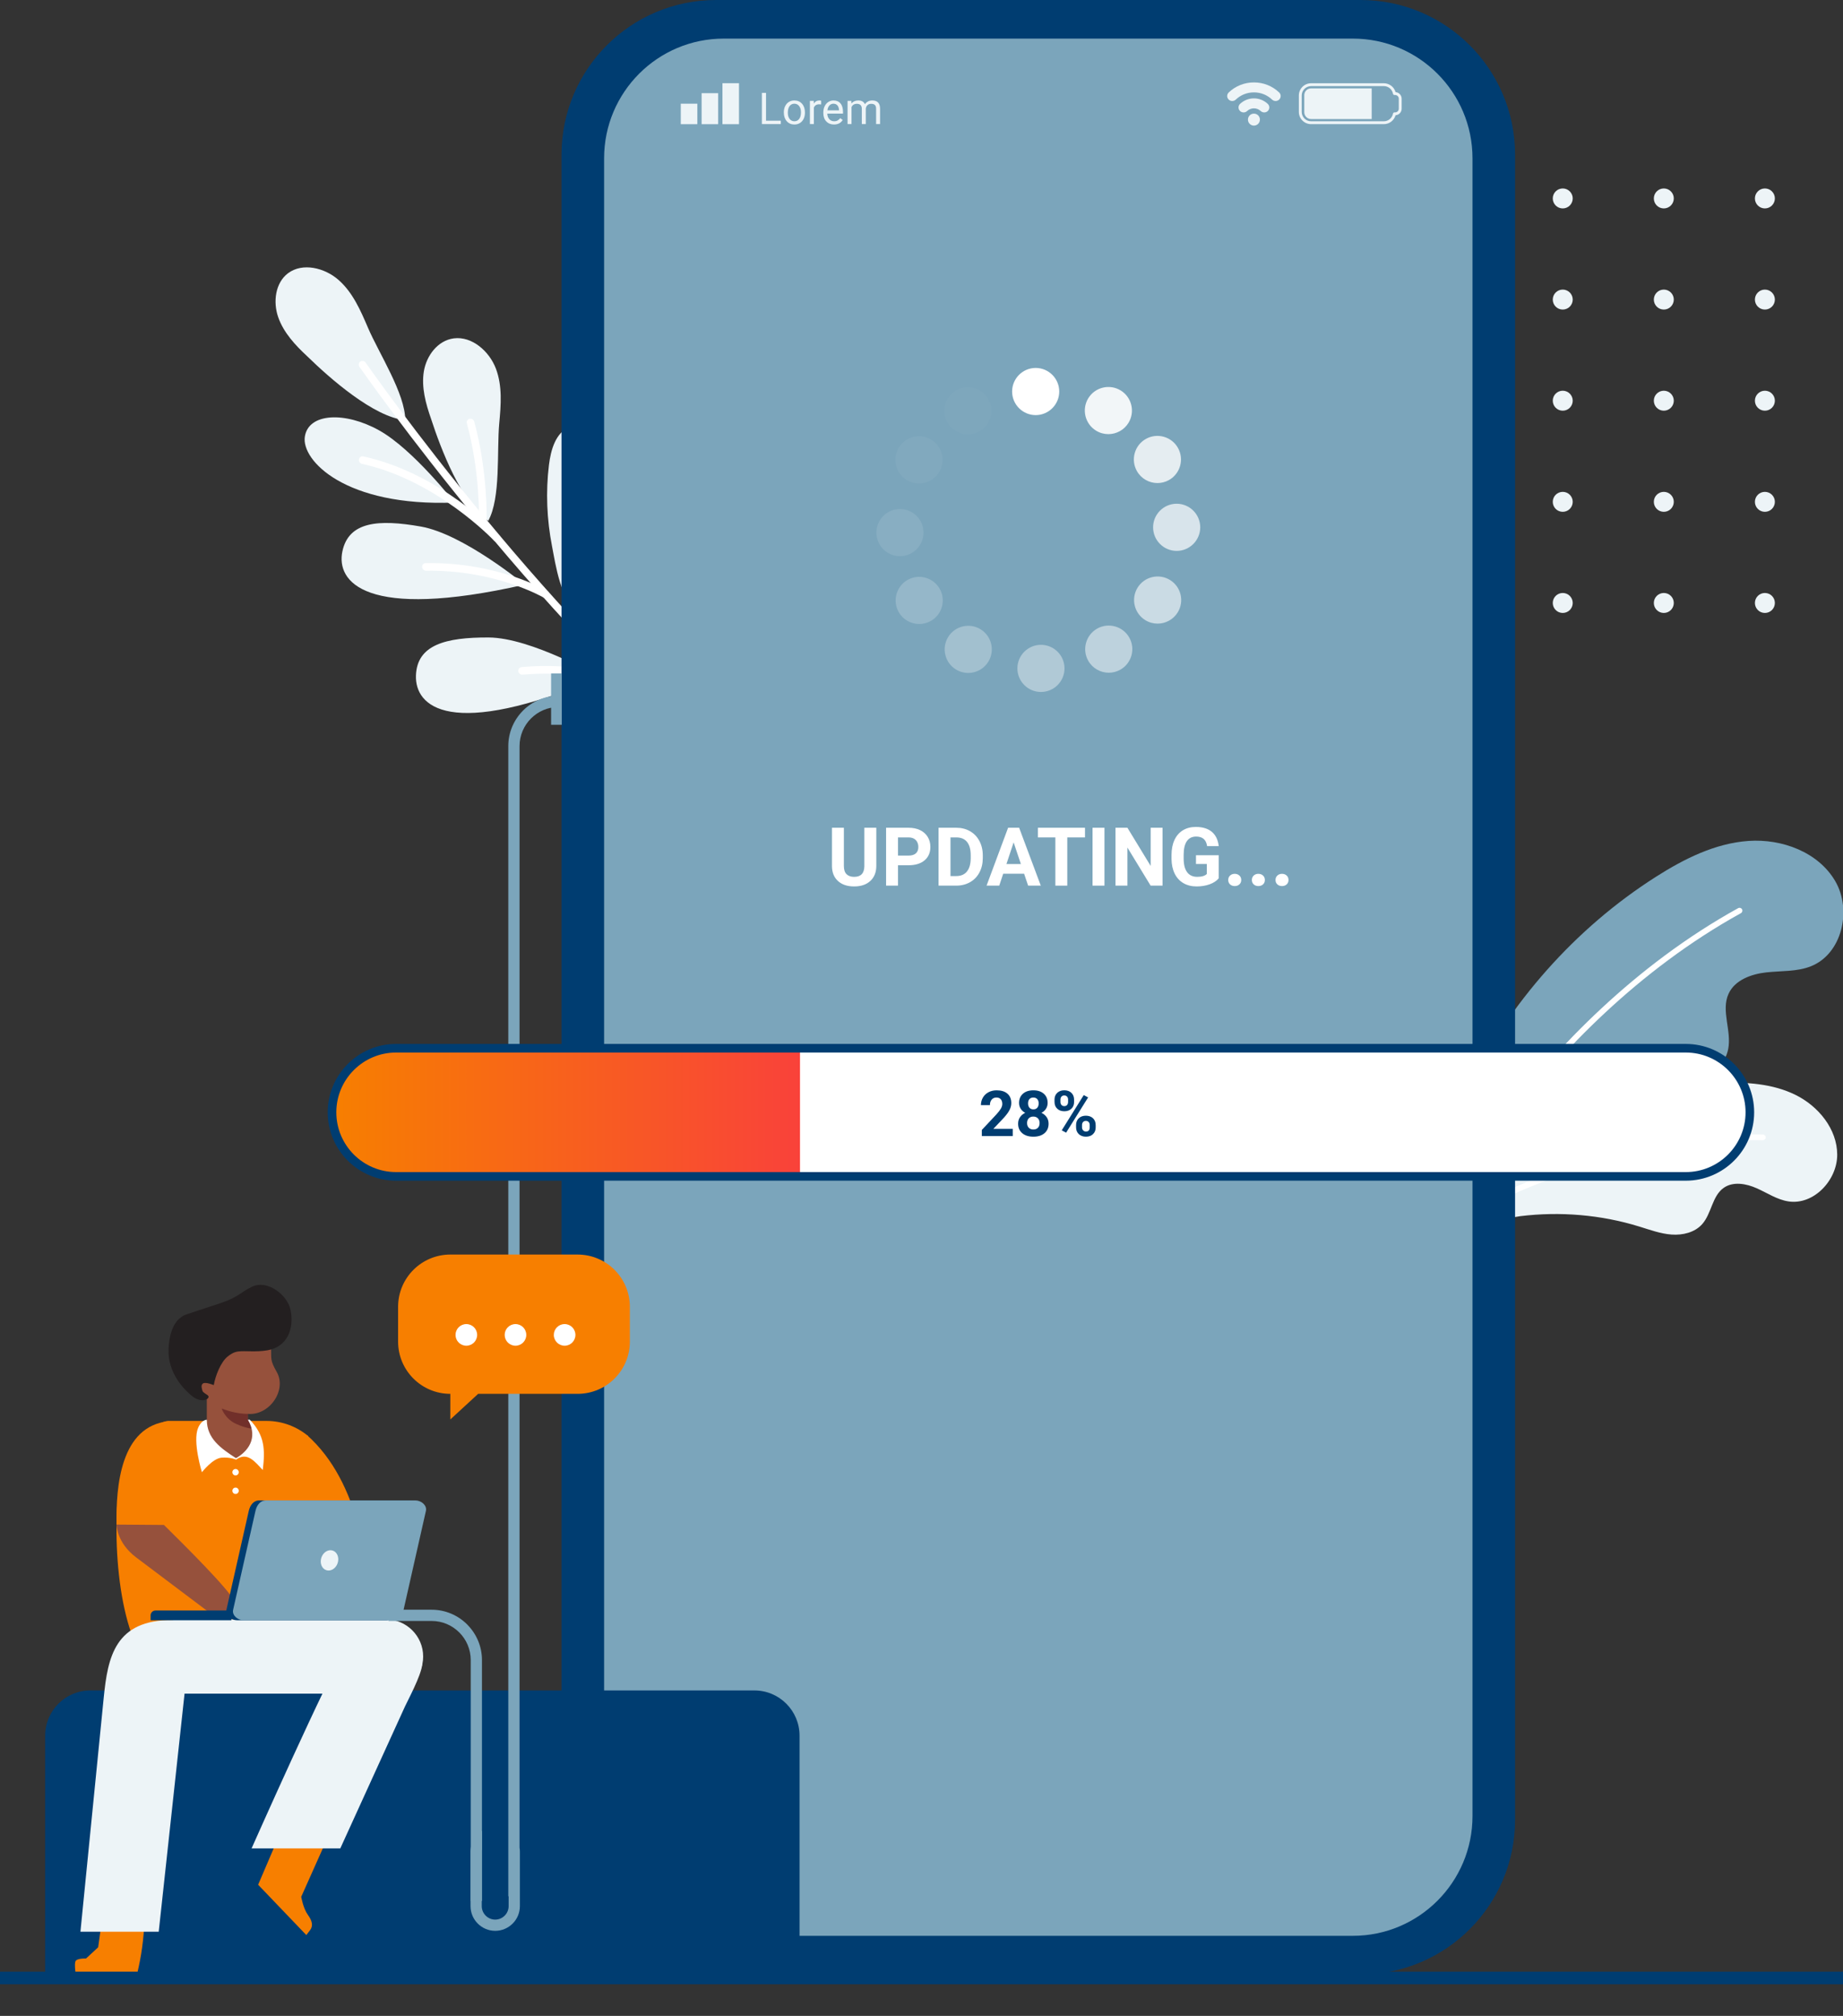<svg width="408" height="446" viewBox="0 0 408 446" fill="none" xmlns="http://www.w3.org/2000/svg">
<rect x="0" y="0" width="408" height="446" fill="#333333" stroke="none"/>
<g clip-path="url(#clip0_1042_856)">
<path d="M390.708 46.112C391.928 46.112 392.918 45.123 392.918 43.903C392.918 42.683 391.928 41.694 390.708 41.694C389.488 41.694 388.499 42.683 388.499 43.903C388.499 45.123 389.488 46.112 390.708 46.112Z" fill="#EDF4F7"/>
<path d="M368.332 46.112C369.552 46.112 370.542 45.123 370.542 43.903C370.542 42.683 369.552 41.694 368.332 41.694C367.112 41.694 366.123 42.683 366.123 43.903C366.123 45.123 367.112 46.112 368.332 46.112Z" fill="#EDF4F7"/>
<path d="M345.958 46.112C347.178 46.112 348.168 45.123 348.168 43.903C348.168 42.683 347.178 41.694 345.958 41.694C344.738 41.694 343.749 42.683 343.749 43.903C343.749 45.123 344.738 46.112 345.958 46.112Z" fill="#EDF4F7"/>
<path d="M323.583 46.112C324.803 46.112 325.793 45.123 325.793 43.903C325.793 42.683 324.803 41.694 323.583 41.694C322.363 41.694 321.374 42.683 321.374 43.903C321.374 45.123 322.363 46.112 323.583 46.112Z" fill="#EDF4F7"/>
<path d="M301.209 46.112C302.429 46.112 303.419 45.123 303.419 43.903C303.419 42.683 302.429 41.694 301.209 41.694C299.989 41.694 299 42.683 299 43.903C299 45.123 299.989 46.112 301.209 46.112Z" fill="#EDF4F7"/>
<path d="M390.708 68.488C391.928 68.488 392.918 67.499 392.918 66.279C392.918 65.059 391.928 64.07 390.708 64.07C389.488 64.07 388.499 65.059 388.499 66.279C388.499 67.499 389.488 68.488 390.708 68.488Z" fill="#EDF4F7"/>
<path d="M390.708 90.863C391.928 90.863 392.918 89.874 392.918 88.653C392.918 87.433 391.928 86.444 390.708 86.444C389.488 86.444 388.499 87.433 388.499 88.653C388.499 89.874 389.488 90.863 390.708 90.863Z" fill="#EDF4F7"/>
<path d="M390.708 113.237C391.928 113.237 392.918 112.248 392.918 111.028C392.918 109.808 391.928 108.819 390.708 108.819C389.488 108.819 388.499 109.808 388.499 111.028C388.499 112.248 389.488 113.237 390.708 113.237Z" fill="#EDF4F7"/>
<path d="M390.708 135.612C391.928 135.612 392.918 134.622 392.918 133.402C392.918 132.182 391.928 131.193 390.708 131.193C389.488 131.193 388.499 132.182 388.499 133.402C388.499 134.622 389.488 135.612 390.708 135.612Z" fill="#EDF4F7"/>
<path d="M368.332 68.488C369.552 68.488 370.542 67.499 370.542 66.279C370.542 65.059 369.552 64.07 368.332 64.07C367.112 64.07 366.123 65.059 366.123 66.279C366.123 67.499 367.112 68.488 368.332 68.488Z" fill="#EDF4F7"/>
<path d="M368.332 90.863C369.552 90.863 370.542 89.874 370.542 88.653C370.542 87.433 369.552 86.444 368.332 86.444C367.112 86.444 366.123 87.433 366.123 88.653C366.123 89.874 367.112 90.863 368.332 90.863Z" fill="#EDF4F7"/>
<path d="M368.332 113.237C369.552 113.237 370.542 112.248 370.542 111.028C370.542 109.808 369.552 108.819 368.332 108.819C367.112 108.819 366.123 109.808 366.123 111.028C366.123 112.248 367.112 113.237 368.332 113.237Z" fill="#EDF4F7"/>
<path d="M368.332 135.612C369.552 135.612 370.542 134.622 370.542 133.402C370.542 132.182 369.552 131.193 368.332 131.193C367.112 131.193 366.123 132.182 366.123 133.402C366.123 134.622 367.112 135.612 368.332 135.612Z" fill="#EDF4F7"/>
<path d="M345.958 68.488C347.178 68.488 348.168 67.499 348.168 66.279C348.168 65.059 347.178 64.07 345.958 64.07C344.738 64.07 343.749 65.059 343.749 66.279C343.749 67.499 344.738 68.488 345.958 68.488Z" fill="#EDF4F7"/>
<path d="M345.958 90.863C347.178 90.863 348.168 89.874 348.168 88.653C348.168 87.433 347.178 86.444 345.958 86.444C344.738 86.444 343.749 87.433 343.749 88.653C343.749 89.874 344.738 90.863 345.958 90.863Z" fill="#EDF4F7"/>
<path d="M345.958 113.237C347.178 113.237 348.168 112.248 348.168 111.028C348.168 109.808 347.178 108.819 345.958 108.819C344.738 108.819 343.749 109.808 343.749 111.028C343.749 112.248 344.738 113.237 345.958 113.237Z" fill="#EDF4F7"/>
<path d="M345.958 135.612C347.178 135.612 348.168 134.622 348.168 133.402C348.168 132.182 347.178 131.193 345.958 131.193C344.738 131.193 343.749 132.182 343.749 133.402C343.749 134.622 344.738 135.612 345.958 135.612Z" fill="#EDF4F7"/>
<path d="M323.583 68.488C324.803 68.488 325.793 67.499 325.793 66.279C325.793 65.059 324.803 64.07 323.583 64.07C322.363 64.07 321.374 65.059 321.374 66.279C321.374 67.499 322.363 68.488 323.583 68.488Z" fill="#EDF4F7"/>
<path d="M323.583 90.863C324.803 90.863 325.793 89.874 325.793 88.653C325.793 87.433 324.803 86.444 323.583 86.444C322.363 86.444 321.374 87.433 321.374 88.653C321.374 89.874 322.363 90.863 323.583 90.863Z" fill="#EDF4F7"/>
<path d="M323.583 113.237C324.803 113.237 325.793 112.248 325.793 111.028C325.793 109.808 324.803 108.819 323.583 108.819C322.363 108.819 321.374 109.808 321.374 111.028C321.374 112.248 322.363 113.237 323.583 113.237Z" fill="#EDF4F7"/>
<path d="M323.583 135.612C324.803 135.612 325.793 134.622 325.793 133.402C325.793 132.182 324.803 131.193 323.583 131.193C322.363 131.193 321.374 132.182 321.374 133.402C321.374 134.622 322.363 135.612 323.583 135.612Z" fill="#EDF4F7"/>
<path d="M301.209 68.488C302.429 68.488 303.419 67.499 303.419 66.279C303.419 65.059 302.429 64.07 301.209 64.07C299.989 64.07 299 65.059 299 66.279C299 67.499 299.989 68.488 301.209 68.488Z" fill="#EDF4F7"/>
<path d="M301.209 90.863C302.429 90.863 303.419 89.874 303.419 88.653C303.419 87.433 302.429 86.444 301.209 86.444C299.989 86.444 299 87.433 299 88.653C299 89.874 299.989 90.863 301.209 90.863Z" fill="#EDF4F7"/>
<path d="M301.209 113.237C302.429 113.237 303.419 112.248 303.419 111.028C303.419 109.808 302.429 108.819 301.209 108.819C299.989 108.819 299 109.808 299 111.028C299 112.248 299.989 113.237 301.209 113.237Z" fill="#EDF4F7"/>
<path d="M301.209 135.612C302.429 135.612 303.419 134.622 303.419 133.402C303.419 132.182 302.429 131.193 301.209 131.193C299.989 131.193 299 132.182 299 133.402C299 134.622 299.989 135.612 301.209 135.612Z" fill="#EDF4F7"/>
<path d="M116.144 129.346C116.144 129.346 102.607 118.158 93.183 116.498C83.76 114.84 77.19 115.385 75.798 121.988C74.405 128.593 80.625 137.395 116.145 129.346H116.144Z" fill="#EDF4F7"/>
<path d="M132.819 149.87C132.819 149.87 117.663 141.077 108.159 141.037C98.654 140.998 92.318 142.659 92.081 149.448C91.843 156.237 99.429 163.911 132.819 149.868V149.87Z" fill="#EDF4F7"/>
<path d="M100.635 111.189C100.635 111.189 91.429 99.376 83.906 95.201C76.383 91.026 68.31 91.342 67.486 96.595C66.663 101.849 76.413 112.137 100.633 111.187L100.635 111.189Z" fill="#EDF4F7"/>
<path d="M152.149 160.132C152.149 160.132 142.107 142.326 140.982 127.313C139.857 112.3 147.455 111.128 152.822 112.787C158.189 114.447 161.006 129.758 152.149 160.132Z" fill="#EDF4F7"/>
<path d="M121.524 102.883C121.935 99.518 123.002 95.742 126.095 94.431C129.271 93.085 133.213 95.207 135.031 98.271C136.849 101.334 137.031 105.024 136.943 108.518C136.826 113.118 135.011 138.56 128.254 135.375C124.166 133.447 122.949 124.645 122.214 120.891C121.049 114.936 120.798 108.835 121.525 102.883H121.524Z" fill="#EDF4F7"/>
<path d="M68.058 78.867C65.38 76.385 62.787 73.605 61.592 70.185C60.398 66.764 60.957 62.562 63.764 60.451C66.959 58.052 71.881 59.217 74.989 61.972C78.095 64.728 79.818 68.666 81.442 72.465C83.879 78.167 89.708 87.083 89.718 92.96C82.748 92.287 73.014 83.698 68.058 78.869V78.867Z" fill="#EDF4F7"/>
<path d="M95.451 92.726C94.243 89.309 93.258 85.676 93.832 82.167C94.408 78.657 96.929 75.321 100.458 74.861C104.473 74.339 108.326 77.705 109.784 81.564C111.243 85.422 110.893 89.629 110.521 93.668C109.962 99.733 110.897 110.185 108.08 115.233C102.159 111.303 97.567 99.253 95.449 92.726H95.451Z" fill="#EDF4F7"/>
<path d="M164.884 174.343C164.678 174.359 164.462 174.301 164.283 174.164C121.895 141.799 79.992 81.768 79.575 81.166C79.302 80.775 79.392 80.25 79.771 79.994C80.152 79.738 80.682 79.845 80.951 80.236C81.368 80.836 123.116 140.64 165.277 172.834C165.656 173.123 165.74 173.654 165.466 174.021C165.323 174.213 165.111 174.323 164.886 174.343H164.884Z" fill="white"/>
<path d="M106.99 116.178C106.945 116.181 106.901 116.183 106.856 116.178C106.388 116.143 106.021 115.738 106.036 115.272C106.039 115.167 106.35 104.629 103.355 93.674C103.23 93.219 103.495 92.764 103.947 92.657C104.389 92.564 104.862 92.832 104.989 93.289C108.052 104.503 107.733 115.289 107.73 115.396C107.716 115.816 107.395 116.143 106.99 116.178Z" fill="white"/>
<path d="M110.115 119.928C109.861 119.95 109.596 119.855 109.403 119.65C109.278 119.517 96.727 106.263 80.149 102.63C79.689 102.53 79.383 102.077 79.466 101.621C79.548 101.164 79.985 100.875 80.448 100.977C97.575 104.728 110.092 117.96 110.618 118.52C110.944 118.869 110.934 119.402 110.598 119.715C110.461 119.842 110.29 119.913 110.114 119.928H110.115Z" fill="white"/>
<path d="M129.426 141.662H129.423C128.958 141.7 128.537 141.353 128.48 140.887C128.462 140.737 126.697 125.795 127.656 115.743C127.701 115.281 128.112 114.962 128.579 115.016C129.045 115.08 129.386 115.505 129.342 115.969C128.398 125.843 130.141 140.603 130.16 140.751C130.216 141.216 129.887 141.624 129.424 141.663L129.426 141.662Z" fill="white"/>
<path d="M120.868 132.334C120.697 132.35 120.519 132.31 120.356 132.214C120.253 132.153 109.712 126.043 94.338 126.27C93.871 126.276 93.473 125.901 93.448 125.435C93.423 124.968 93.761 124.572 94.248 124.577C110.134 124.344 120.731 130.504 121.175 130.766C121.585 131.008 121.733 131.527 121.507 131.928C121.372 132.168 121.13 132.312 120.869 132.333L120.868 132.334Z" fill="white"/>
<path d="M153.019 164.598C152.582 164.635 152.173 164.327 152.086 163.887C151.928 163.082 148.197 144.029 148.345 133.676C148.351 133.208 148.747 132.861 149.204 132.876C149.671 132.902 150.044 133.3 150.037 133.769C149.891 143.941 153.708 163.427 153.747 163.622C153.837 164.083 153.54 164.517 153.082 164.59C153.061 164.593 153.041 164.595 153.019 164.598Z" fill="white"/>
<path d="M141.826 154.255C141.616 154.273 141.398 154.212 141.217 154.072C141.136 154.01 132.952 147.804 115.686 149.269C115.222 149.308 114.8 148.963 114.742 148.497C114.684 148.031 115.013 147.621 115.477 147.582C133.487 146.053 141.881 152.483 142.229 152.755C142.602 153.051 142.68 153.581 142.4 153.944C142.257 154.132 142.047 154.235 141.826 154.255Z" fill="white"/>
<path d="M367.137 241.936C370.29 241.201 373.527 240.635 376.434 239.208C379.34 237.781 381.938 235.302 382.579 232.128C383.396 228.069 380.939 223.612 382.672 219.853C384.069 216.818 387.684 215.506 391.005 215.136C394.324 214.766 397.788 215.012 400.892 213.782C407.794 211.048 410.025 201.33 406.272 194.925C402.519 188.521 394.493 185.532 387.087 186.05C379.681 186.567 372.802 190.025 366.541 194.013C348.662 205.402 334.179 221.89 324.742 240.839C322.366 245.61 320.306 250.539 318.593 255.586C317.666 258.318 315.833 274.741 315.833 274.741C315.833 274.741 332.738 259.072 335.808 256.744C345.076 249.715 355.801 244.583 367.137 241.936Z" fill="#7BA5BB"/>
<path d="M315.617 275.333C315.917 275.444 316.259 275.31 316.402 275.015C316.631 274.54 339.745 227.262 385.402 202.028C385.706 201.859 385.817 201.477 385.648 201.171C385.479 200.866 385.097 200.753 384.791 200.924C338.772 226.359 315.493 273.99 315.263 274.466C315.113 274.782 315.245 275.158 315.559 275.308C315.579 275.318 315.595 275.325 315.615 275.333H315.617Z" fill="white"/>
<path d="M362.885 271.359C365.244 272.087 367.592 272.959 370.054 273.137C372.516 273.315 375.179 272.682 376.82 270.84C378.918 268.483 379.014 264.605 381.601 262.796C383.687 261.337 386.572 261.861 388.899 262.895C391.227 263.927 393.41 265.421 395.927 265.804C401.521 266.657 406.725 261.119 406.718 255.462C406.71 249.804 402.576 244.752 397.503 242.245C392.43 239.739 386.572 239.371 380.919 239.589C364.772 240.21 348.9 245.495 335.406 254.339C332.007 256.567 328.758 259.018 325.69 261.683C324.03 263.125 316.509 273.229 316.509 273.229C316.509 273.229 333.659 269.415 336.575 269.063C345.377 268 354.409 268.745 362.888 271.362L362.885 271.359Z" fill="#EDF4F7"/>
<path d="M316.289 273.818C316.474 273.885 316.687 273.867 316.86 273.749C317.192 273.526 350.546 251.322 390.246 252.266C390.593 252.273 390.883 251.998 390.892 251.649C390.901 251.302 390.624 251.013 390.275 251.005C350.161 250.052 316.489 272.478 316.152 272.705C315.863 272.9 315.789 273.291 315.983 273.582C316.06 273.696 316.168 273.775 316.288 273.821L316.289 273.818Z" fill="white"/>
<path d="M301.185 0H158.529C139.629 0 124.309 15.321 124.309 34.22V402.605C124.309 421.504 139.629 436.825 158.529 436.825H301.185C320.084 436.825 335.405 421.504 335.405 402.605V34.22C335.405 15.321 320.084 0 301.185 0Z" fill="#003D71"/>
<path d="M299.481 8.539H160.233C145.599 8.539 133.735 20.402 133.735 35.036V401.79C133.735 416.424 145.599 428.288 160.233 428.288H299.481C314.116 428.288 325.979 416.424 325.979 401.79V35.036C325.979 20.402 314.116 8.539 299.481 8.539Z" fill="#7BA5BB"/>
<path d="M306.348 27.466H290.243C288.751 27.466 287.536 26.253 287.536 24.759V21.126C287.536 19.634 288.75 18.419 290.243 18.419H306.348C307.569 18.419 308.626 19.232 308.95 20.387C309.7 20.439 310.296 21.067 310.296 21.829V24.054C310.296 24.817 309.7 25.444 308.95 25.497C308.624 26.653 307.569 27.466 306.348 27.466ZM290.243 19.054C289.101 19.054 288.171 19.983 288.171 21.126V24.759C288.171 25.901 289.1 26.831 290.243 26.831H306.348C307.351 26.831 308.207 26.114 308.385 25.127C308.412 24.977 308.543 24.866 308.697 24.866H308.849C309.297 24.866 309.661 24.502 309.661 24.054V21.829C309.661 21.382 309.297 21.018 308.849 21.018H308.697C308.543 21.018 308.412 20.908 308.385 20.756C308.208 19.769 307.351 19.052 306.348 19.052H290.243V19.054Z" fill="#EDF4F7"/>
<path d="M290.245 19.549H303.663V26.336H290.245C289.415 26.336 288.74 25.662 288.74 24.832V21.054C288.74 20.225 289.415 19.55 290.245 19.55V19.549Z" fill="#EDF4F7"/>
<path d="M154.374 22.942H150.711V27.475H154.374V22.942Z" fill="#EDF4F7"/>
<path d="M158.987 20.617H155.323V27.475H158.987V20.617Z" fill="#EDF4F7"/>
<path d="M163.599 18.41H159.936V27.475H163.599V18.41Z" fill="#EDF4F7"/>
<path d="M283.512 21.234C283.516 21.528 283.4 21.809 283.193 22.017C282.756 22.451 282.054 22.457 281.608 22.033C280.527 21.001 279.086 20.43 277.593 20.441C276.097 20.432 274.659 21.003 273.578 22.033C273.131 22.458 272.428 22.451 271.993 22.017C271.566 21.593 271.565 20.905 271.99 20.479C271.997 20.471 272.003 20.465 272.011 20.457C273.514 19.022 275.516 18.227 277.594 18.239C279.673 18.225 281.675 19.022 283.178 20.457C283.391 20.66 283.512 20.94 283.516 21.234H283.512Z" fill="#EDF4F7"/>
<path d="M280.66 22.988C281.094 23.401 281.112 24.089 280.698 24.523C280.691 24.53 280.683 24.538 280.675 24.546C280.24 24.981 279.536 24.987 279.092 24.562C278.248 23.769 276.933 23.769 276.088 24.562C275.643 24.989 274.94 24.981 274.504 24.546C274.078 24.122 274.075 23.434 274.498 23.008C274.506 23 274.513 22.993 274.521 22.986C276.245 21.36 278.937 21.36 280.66 22.986V22.988Z" fill="#EDF4F7"/>
<path d="M278.917 26.464C278.917 27.197 278.322 27.789 277.591 27.789C276.859 27.789 276.267 27.193 276.267 26.463C276.267 25.732 276.86 25.138 277.593 25.138C278.325 25.138 278.919 25.733 278.919 26.464H278.917Z" fill="#EDF4F7"/>
<path d="M169.582 26.706H172.854V27.451H168.667V20.546H169.582V26.706Z" fill="#EDF4F7"/>
<path d="M173.522 24.838C173.522 24.336 173.621 23.883 173.819 23.481C174.017 23.079 174.291 22.77 174.645 22.551C174.998 22.333 175.4 22.224 175.852 22.224C176.551 22.224 177.116 22.466 177.548 22.95C177.979 23.434 178.195 24.077 178.195 24.881V24.942C178.195 25.441 178.099 25.89 177.909 26.288C177.717 26.685 177.445 26.992 177.088 27.213C176.732 27.434 176.324 27.545 175.863 27.545C175.167 27.545 174.603 27.303 174.173 26.819C173.742 26.335 173.525 25.695 173.525 24.897V24.837L173.522 24.838ZM174.404 24.943C174.404 25.512 174.536 25.969 174.8 26.313C175.063 26.657 175.417 26.831 175.86 26.831C176.303 26.831 176.659 26.657 176.922 26.307C177.184 25.959 177.317 25.468 177.317 24.838C177.317 24.275 177.183 23.819 176.916 23.471C176.65 23.122 176.294 22.945 175.852 22.945C175.41 22.945 175.069 23.117 174.804 23.463C174.54 23.807 174.406 24.301 174.406 24.943H174.404Z" fill="#EDF4F7"/>
<path d="M181.775 23.107C181.642 23.084 181.498 23.073 181.344 23.073C180.768 23.073 180.378 23.319 180.173 23.809V27.451H179.296V22.32H180.15L180.164 22.912C180.452 22.454 180.86 22.224 181.388 22.224C181.558 22.224 181.688 22.247 181.776 22.291V23.107H181.775Z" fill="#EDF4F7"/>
<path d="M184.62 27.545C183.924 27.545 183.358 27.317 182.922 26.858C182.485 26.403 182.268 25.791 182.268 25.027V24.865C182.268 24.357 182.365 23.903 182.56 23.501C182.755 23.102 183.026 22.79 183.376 22.562C183.725 22.338 184.104 22.224 184.512 22.224C185.179 22.224 185.698 22.443 186.068 22.883C186.438 23.323 186.622 23.952 186.622 24.771V25.137H183.146C183.158 25.642 183.306 26.052 183.589 26.364C183.872 26.676 184.232 26.83 184.669 26.83C184.979 26.83 185.241 26.766 185.456 26.639C185.671 26.513 185.859 26.345 186.021 26.137L186.557 26.554C186.127 27.215 185.482 27.545 184.622 27.545H184.62ZM184.51 22.945C184.156 22.945 183.859 23.075 183.618 23.331C183.378 23.59 183.23 23.95 183.172 24.415H185.742V24.348C185.716 23.902 185.596 23.558 185.381 23.311C185.167 23.067 184.876 22.944 184.509 22.944L184.51 22.945Z" fill="#EDF4F7"/>
<path d="M188.462 22.32L188.486 22.889C188.862 22.446 189.369 22.225 190.009 22.225C190.726 22.225 191.214 22.501 191.473 23.05C191.644 22.804 191.866 22.604 192.14 22.454C192.414 22.301 192.737 22.225 193.11 22.225C194.235 22.225 194.808 22.821 194.826 24.013V27.451H193.951V24.064C193.951 23.698 193.865 23.424 193.698 23.242C193.53 23.061 193.25 22.968 192.854 22.968C192.528 22.968 192.259 23.064 192.043 23.261C191.828 23.454 191.703 23.716 191.668 24.045V27.449H190.787V24.087C190.787 23.341 190.421 22.968 189.69 22.968C189.115 22.968 188.722 23.213 188.509 23.704V27.451H187.632V22.32H188.462Z" fill="#EDF4F7"/>
<path d="M229.277 81.405C226.401 81.405 224.061 83.745 224.061 86.622C224.061 89.498 226.401 91.838 229.277 91.838C232.153 91.838 234.493 89.498 234.493 86.622C234.493 83.745 232.153 81.405 229.277 81.405Z" fill="white"/>
<path opacity="0.7" d="M260.488 111.449C257.612 111.449 255.271 113.789 255.271 116.665C255.271 119.542 257.612 121.882 260.488 121.882C263.364 121.882 265.704 119.542 265.704 116.665C265.704 113.789 263.364 111.449 260.488 111.449Z" fill="white"/>
<path opacity="0.4" d="M230.443 142.662C227.567 142.662 225.227 145.002 225.227 147.878C225.227 150.755 227.567 153.095 230.443 153.095C233.319 153.095 235.659 150.755 235.659 147.878C235.659 145.002 233.319 142.662 230.443 142.662Z" fill="white"/>
<path opacity="0.1" d="M199.231 112.617C196.355 112.617 194.015 114.957 194.015 117.833C194.015 120.709 196.355 123.05 199.231 123.05C202.107 123.05 204.447 120.709 204.447 117.833C204.447 114.957 202.107 112.617 199.231 112.617Z" fill="white"/>
<path opacity="0.9" d="M248.096 86.386C245.644 84.883 242.426 85.655 240.923 88.108C239.42 90.559 240.192 93.778 242.645 95.281C243.493 95.801 244.432 96.048 245.363 96.048C247.118 96.048 248.836 95.162 249.819 93.558C251.322 91.107 250.55 87.888 248.097 86.384L248.096 86.386Z" fill="white"/>
<path opacity="0.6" d="M261.348 131.543C261.024 130.187 260.189 129.041 259.002 128.312C257.814 127.584 256.413 127.361 255.058 127.686C253.703 128.01 252.556 128.845 251.827 130.032C250.324 132.483 251.096 135.702 253.548 137.205C254.396 137.726 255.335 137.972 256.265 137.972C258.021 137.972 259.739 137.086 260.722 135.483C261.45 134.295 261.672 132.895 261.348 131.539V131.543Z" fill="white"/>
<path opacity="0.3" d="M217.074 139.219C214.623 137.718 211.404 138.489 209.901 140.94C209.173 142.128 208.951 143.528 209.275 144.884C209.6 146.239 210.434 147.385 211.622 148.114C212.453 148.625 213.388 148.886 214.339 148.886C214.747 148.886 215.159 148.838 215.565 148.74C216.92 148.416 218.068 147.582 218.796 146.394C220.299 143.941 219.527 140.724 217.074 139.221V139.219Z" fill="white"/>
<path opacity="0.05" d="M208.514 100.521C208.19 99.166 207.356 98.02 206.168 97.29C204.98 96.563 203.58 96.342 202.226 96.665C200.871 96.989 199.724 97.823 198.995 99.011C198.266 100.199 198.045 101.599 198.369 102.954C198.694 104.309 199.528 105.456 200.716 106.185C201.547 106.695 202.482 106.957 203.432 106.957C203.84 106.957 204.251 106.909 204.659 106.811C206.014 106.487 207.161 105.652 207.89 104.465C208.618 103.277 208.84 101.876 208.516 100.521H208.514Z" fill="white"/>
<path opacity="0.8" d="M260.768 99.087C260.081 97.875 258.964 97.001 257.622 96.63C256.281 96.258 254.872 96.432 253.659 97.117C252.447 97.803 251.573 98.921 251.201 100.264C250.83 101.607 251.002 103.014 251.689 104.227C252.648 105.92 254.417 106.874 256.238 106.874C257.108 106.874 257.989 106.656 258.799 106.199C261.302 104.783 262.187 101.593 260.769 99.09L260.768 99.087Z" fill="white"/>
<path opacity="0.5" d="M249.993 141.05C248.575 138.546 245.385 137.662 242.884 139.079C240.38 140.497 239.496 143.685 240.913 146.188C241.873 147.881 243.642 148.835 245.463 148.835C246.332 148.835 247.214 148.617 248.024 148.159C250.527 146.741 251.412 143.553 249.994 141.05H249.993Z" fill="white"/>
<path opacity="0.2" d="M208.031 130.273C207.344 129.061 206.226 128.187 204.883 127.815C203.542 127.444 202.134 127.616 200.922 128.302C198.419 129.72 197.534 132.908 198.951 135.411C199.911 137.105 201.68 138.058 203.499 138.058C204.369 138.058 205.25 137.84 206.06 137.383C207.272 136.697 208.146 135.579 208.518 134.236C208.889 132.893 208.717 131.486 208.031 130.273Z" fill="white"/>
<path opacity="0.02" d="M218.805 88.312C217.388 85.808 214.198 84.925 211.696 86.341C209.193 87.759 208.308 90.947 209.726 93.45C210.413 94.662 211.53 95.536 212.873 95.908C213.336 96.036 213.806 96.1 214.274 96.1C215.163 96.1 216.042 95.87 216.835 95.421C219.338 94.005 220.223 90.815 218.805 88.312Z" fill="white"/>
<path d="M193.996 183.134V191.569C193.996 192.97 193.558 194.078 192.681 194.895C191.804 195.709 190.607 196.117 189.088 196.117C187.568 196.117 186.405 195.721 185.525 194.93C184.645 194.138 184.197 193.051 184.179 191.667V183.134H186.817V191.587C186.817 192.426 187.018 193.037 187.42 193.422C187.822 193.806 188.378 193.998 189.088 193.998C190.572 193.998 191.324 193.218 191.349 191.657V183.134H193.996Z" fill="white"/>
<path d="M198.798 191.429V195.942H196.159V183.136H201.155C202.117 183.136 202.962 183.312 203.693 183.664C204.422 184.016 204.984 184.515 205.377 185.164C205.77 185.812 205.966 186.549 205.966 187.376C205.966 188.631 205.537 189.62 204.678 190.345C203.819 191.07 202.63 191.431 201.111 191.431H198.798V191.429ZM198.798 189.291H201.155C201.852 189.291 202.385 189.127 202.752 188.798C203.119 188.469 203.302 188 203.302 187.391C203.302 186.782 203.117 186.257 202.747 185.87C202.377 185.483 201.867 185.284 201.217 185.272H198.798V189.291Z" fill="white"/>
<path d="M207.778 195.942V183.136H211.719C212.845 183.136 213.852 183.39 214.74 183.897C215.629 184.404 216.322 185.126 216.819 186.06C217.317 186.995 217.567 188.06 217.567 189.249V189.838C217.567 191.029 217.322 192.087 216.833 193.013C216.343 193.94 215.653 194.659 214.762 195.167C213.87 195.677 212.865 195.936 211.745 195.941H207.778V195.942ZM210.417 185.272V193.823H211.693C212.725 193.823 213.514 193.485 214.059 192.812C214.604 192.137 214.883 191.172 214.895 189.917V189.24C214.895 187.938 214.625 186.951 214.086 186.28C213.546 185.608 212.759 185.273 211.72 185.273H210.418L210.417 185.272Z" fill="white"/>
<path d="M226.717 193.303H222.09L221.209 195.942H218.403L223.171 183.136H225.616L230.41 195.942H227.604L226.715 193.303H226.717ZM222.802 191.166H226.004L224.395 186.371L222.802 191.166Z" fill="white"/>
<path d="M240.194 185.272H236.272V195.942H233.633V185.272H229.763V183.134H240.195V185.272H240.194Z" fill="white"/>
<path d="M244.504 195.942H241.865V183.136H244.504V195.942Z" fill="white"/>
<path d="M257.362 195.942H254.723L249.586 187.516V195.942H246.947V183.136H249.586L254.732 191.58V183.136H257.362V195.942Z" fill="white"/>
<path d="M269.8 194.324C269.325 194.893 268.654 195.333 267.786 195.647C266.918 195.96 265.956 196.117 264.9 196.117C263.792 196.117 262.821 195.875 261.985 195.391C261.149 194.907 260.505 194.205 260.049 193.284C259.596 192.362 259.361 191.281 259.351 190.037V189.167C259.351 187.888 259.565 186.782 259.998 185.846C260.429 184.911 261.05 184.195 261.863 183.699C262.674 183.204 263.626 182.956 264.718 182.956C266.236 182.956 267.423 183.318 268.281 184.041C269.136 184.766 269.643 185.82 269.802 187.204H267.233C267.116 186.472 266.857 185.934 266.455 185.595C266.053 185.255 265.5 185.084 264.797 185.084C263.9 185.084 263.216 185.422 262.747 186.095C262.279 186.77 262.041 187.773 262.035 189.104V189.922C262.035 191.265 262.291 192.279 262.801 192.965C263.311 193.652 264.058 193.995 265.044 193.995C266.029 193.995 266.741 193.783 267.163 193.361V191.153H264.762V189.209H269.802V194.319L269.8 194.324Z" fill="white"/>
<path d="M271.902 194.692C271.902 194.287 272.039 193.958 272.312 193.707C272.584 193.456 272.926 193.329 273.337 193.329C273.748 193.329 274.098 193.456 274.37 193.707C274.643 193.958 274.78 194.287 274.78 194.692C274.78 195.097 274.645 195.415 274.375 195.663C274.106 195.913 273.76 196.036 273.337 196.036C272.913 196.036 272.577 195.912 272.307 195.663C272.038 195.415 271.902 195.089 271.902 194.692Z" fill="white"/>
<path d="M277.137 194.692C277.137 194.287 277.274 193.958 277.546 193.707C277.819 193.456 278.16 193.329 278.571 193.329C278.982 193.329 279.332 193.456 279.605 193.707C279.877 193.958 280.014 194.287 280.014 194.692C280.014 195.097 279.879 195.415 279.609 195.663C279.34 195.913 278.994 196.036 278.571 196.036C278.148 196.036 277.811 195.912 277.542 195.663C277.272 195.414 277.137 195.089 277.137 194.692Z" fill="white"/>
<path d="M282.371 194.692C282.371 194.287 282.508 193.958 282.781 193.707C283.053 193.456 283.394 193.329 283.805 193.329C284.216 193.329 284.567 193.456 284.839 193.707C285.112 193.958 285.249 194.287 285.249 194.692C285.249 195.097 285.113 195.415 284.844 195.663C284.574 195.913 284.229 196.036 283.805 196.036C283.382 196.036 283.046 195.912 282.776 195.663C282.507 195.414 282.371 195.089 282.371 194.692Z" fill="white"/>
<path d="M10 384C10 378.477 14.477 374 20 374H167C172.523 374 177 378.477 177 384V437H10V384Z" fill="#003D71"/>
<path fill-rule="evenodd" clip-rule="evenodd" d="M58.984 314.367H37.34C34.64 314.367 27.986 319.486 26.817 326.155C24.615 336.886 25.595 360.496 33.196 368.918L41.812 368.802L68.204 362.259V317.704C65.707 315.628 62.486 314.367 58.984 314.367Z" fill="#F77F00"/>
<path fill-rule="evenodd" clip-rule="evenodd" d="M37.339 314.44C26.652 315.488 25.657 328.918 25.798 337.301H37.335V314.44H37.339Z" fill="#F77F00"/>
<path fill-rule="evenodd" clip-rule="evenodd" d="M36.292 337.383L25.798 337.301C25.798 337.301 25.793 341.285 30.115 344.545C34.437 347.8 48.36 358.275 48.36 358.275H63.64C63.64 358.275 60.39 354.112 56.111 353.759C51.827 353.412 51.663 354.001 51.663 354.001C50.837 351.823 40.986 342 36.292 337.379" fill="#96513C"/>
<path d="M22.779 423.295L21.731 430.824L19.041 433.311C19.041 433.311 16.946 433.21 16.699 433.944C16.453 434.673 16.699 436.228 16.699 436.228H30.467C31.221 432.949 31.829 429.501 32.056 423.725L22.779 423.295Z" fill="#F77F00"/>
<path fill-rule="evenodd" clip-rule="evenodd" d="M85.458 358.275H39.725C39.209 358.275 38.702 358.328 38.209 358.419C25.441 358.352 23.857 366.62 22.959 375.626L17.806 427.381H35.138L40.856 374.704H85.463C89.983 374.704 93.678 371.009 93.678 366.489C93.678 361.969 89.983 358.275 85.463 358.275" fill="#EDF4F7"/>
<path d="M72.965 405.591L66.687 419.649C66.687 419.649 67.102 422.194 68.155 423.643C69.208 425.097 69.309 426.154 68.648 427.028C67.991 427.902 67.812 428.12 67.812 428.12L57.145 416.984L62.742 403.911L72.97 405.591H72.965Z" fill="#F77F00"/>
<path fill-rule="evenodd" clip-rule="evenodd" d="M81.078 360.675C79.363 361.462 77.746 362.906 76.538 364.736C72.781 370.444 55.695 408.943 55.695 408.943H75.336L89.64 377.572C90.234 376.268 93.185 370.826 93.455 368.348C94.334 360.375 87.713 357.627 81.078 360.675Z" fill="#EDF4F7"/>
<path fill-rule="evenodd" clip-rule="evenodd" d="M61.273 303.55C63.534 307.587 59.651 313.223 54.87 312.812V314.092L57.483 317.811L54.913 321.63L52.238 322.606L45.781 320.94V309.306C45.545 309.234 45.535 309.654 45.057 309.364C44.579 309.07 43.512 306.906 43.705 305.791C43.898 304.675 45.327 304.038 45.327 304.038C43.985 300.734 42.922 300.208 46.38 298.373C49.843 296.538 56.821 296.673 56.821 296.673L59.989 297.735C60.124 300.812 59.699 300.749 61.269 303.55" fill="#96513C"/>
<path fill-rule="evenodd" clip-rule="evenodd" d="M55.571 312.832C55.339 312.841 55.107 312.832 54.87 312.817C52.794 312.778 51.007 312.363 49.075 311.624C49.075 311.624 49.775 313.875 52.243 315.014C54.556 316.082 56.107 316.12 56.295 316.12L54.875 314.097V312.817L55.571 312.832Z" fill="#712F2A"/>
<path fill-rule="evenodd" clip-rule="evenodd" d="M64.335 289.859C65.185 294.176 63.451 298.035 59.201 298.745C56.531 299.189 54.372 298.807 52.74 299.005C51.774 299.121 51.006 299.628 50.388 300.126C48.857 301.362 47.669 304.419 47.326 306.447C47.326 306.447 45.534 305.699 44.95 306.071C44.366 306.442 44.733 307.336 44.82 307.708C44.907 308.08 45.732 308.476 45.998 308.707C46.79 309.393 44.738 310.658 42.526 308.876C40.966 307.621 37.04 303.883 37.32 298.363C37.605 292.843 39.797 291.568 40.647 291.071C41.198 290.748 45.597 289.405 48.92 288.275C52.962 286.899 53.295 285.827 55.883 284.639C59.211 283.117 63.658 286.449 64.33 289.869" fill="#231F20"/>
<path fill-rule="evenodd" clip-rule="evenodd" d="M67.976 317.521C73.858 322.765 77.272 330.009 79.363 337.606C75.51 337.35 71.482 337.369 67.667 337.248L67.981 317.521H67.976Z" fill="#F77F00"/>
<path fill-rule="evenodd" clip-rule="evenodd" d="M52.146 329.116C51.755 329.116 51.441 329.434 51.441 329.826C51.441 330.217 51.76 330.531 52.146 330.531C52.533 330.531 52.856 330.212 52.856 329.826C52.856 329.439 52.537 329.116 52.146 329.116ZM52.146 325.011C51.755 325.011 51.441 325.33 51.441 325.716C51.441 326.102 51.76 326.426 52.146 326.426C52.533 326.426 52.856 326.107 52.856 325.716C52.856 325.325 52.537 325.011 52.146 325.011ZM54.88 314.097C57.333 318.284 54.657 321.263 52.243 322.611C48.843 320.404 45.786 318.25 45.786 314.097C45.786 314.097 44.613 314.073 43.85 315.937C42.594 318.95 44.7 325.726 44.7 325.726C44.7 325.726 47.061 322.669 49.027 322.505C50.992 322.34 52.267 322.934 52.267 322.934C54.778 321.09 56.493 323.48 58.173 325.233C58.704 320.766 58.637 317.555 55.295 314.097H54.88Z" fill="white"/>
<path fill-rule="evenodd" clip-rule="evenodd" d="M57.39 331.96H90.485C91.76 331.96 93.088 333.037 92.803 334.283L87.858 356.155C87.578 357.401 86.814 358.473 85.54 358.473H52.445C51.17 358.473 49.842 357.401 50.127 356.155L55.072 334.283C55.352 333.037 56.115 331.96 57.39 331.96Z" fill="#003D71"/>
<path fill-rule="evenodd" clip-rule="evenodd" d="M58.873 331.96H91.968C93.243 331.96 94.571 333.037 94.286 334.283L89.341 356.155C89.061 357.401 88.298 358.473 87.023 358.473H53.928C52.653 358.473 51.325 357.401 51.61 356.155L56.555 334.283C56.836 333.037 57.599 331.96 58.878 331.96" fill="#7BA5BB"/>
<path fill-rule="evenodd" clip-rule="evenodd" d="M73.646 343.048C74.646 343.367 75.143 344.603 74.757 345.801C74.371 347.003 73.245 347.713 72.246 347.394C71.246 347.071 70.749 345.839 71.135 344.642C71.521 343.439 72.646 342.729 73.646 343.048Z" fill="#EDF4F7"/>
<path fill-rule="evenodd" clip-rule="evenodd" d="M34.418 356.309H51.223V358.477H33.336V357.396C33.336 356.802 33.824 356.314 34.418 356.314" fill="#003D71"/>
<path d="M123.663 153.931V156.418C121.282 156.418 119.123 157.388 117.558 158.953H117.554C115.989 160.522 115.018 162.681 115.018 165.062V408.774C115.067 409.059 115.091 409.358 115.091 409.662V421.721C115.091 423.223 114.477 424.594 113.487 425.579C112.497 426.569 111.131 427.183 109.629 427.183C108.127 427.183 106.76 426.569 105.77 425.579C104.78 424.59 104.167 423.223 104.167 421.721V409.662C104.167 408.16 104.78 406.789 105.77 405.804C106.05 405.519 106.364 405.268 106.702 405.055V409.122C106.669 409.3 106.649 409.479 106.649 409.662V421.721C106.649 422.542 106.987 423.286 107.523 423.822C108.064 424.363 108.808 424.701 109.624 424.701C110.44 424.701 111.184 424.367 111.725 423.822C112.266 423.286 112.599 422.537 112.599 421.721V419.528H112.526V165.062C112.526 162.005 113.777 159.223 115.796 157.205V157.2C117.814 155.186 120.596 153.931 123.653 153.931" fill="#7BA5BB"/>
<path d="M95.566 356.14H86.014V358.627H95.566C97.947 358.627 100.105 359.598 101.67 361.162H101.675C103.24 362.727 104.21 364.895 104.21 367.271V420.572H106.697V367.271C106.697 364.215 105.446 361.433 103.428 359.414V359.405C101.409 357.391 98.628 356.14 95.571 356.14" fill="#7BA5BB"/>
<path fill-rule="evenodd" clip-rule="evenodd" d="M99.69 277.562H127.873C134.258 277.562 139.435 282.739 139.435 289.123V296.821C139.435 303.205 134.258 308.377 127.873 308.377H105.852L99.69 314.047V308.377C93.306 308.377 88.129 303.205 88.129 296.821V289.123C88.129 282.739 93.306 277.562 99.69 277.562Z" fill="#F77F00"/>
<path fill-rule="evenodd" clip-rule="evenodd" d="M103.234 292.943C104.557 292.943 105.63 294.015 105.63 295.338C105.63 296.661 104.557 297.729 103.234 297.729C101.911 297.729 100.844 296.656 100.844 295.338C100.844 294.02 101.916 292.943 103.234 292.943Z" fill="white"/>
<path fill-rule="evenodd" clip-rule="evenodd" d="M114.115 292.943C115.438 292.943 116.506 294.015 116.506 295.338C116.506 296.661 115.433 297.729 114.115 297.729C112.797 297.729 111.725 296.656 111.725 295.338C111.725 294.02 112.797 292.943 114.115 292.943Z" fill="white"/>
<path fill-rule="evenodd" clip-rule="evenodd" d="M124.995 292.943C126.318 292.943 127.385 294.015 127.385 295.338C127.385 296.661 126.313 297.729 124.995 297.729C123.677 297.729 122.6 296.656 122.6 295.338C122.6 294.02 123.672 292.943 124.995 292.943Z" fill="white"/>
<path d="M124.367 149H122.001V160.354H124.367V149Z" fill="#7BA5BB"/>
<path fill-rule="evenodd" clip-rule="evenodd" d="M-53.247 436.228H464.354C465.035 436.228 465.596 436.851 465.596 437.614C465.596 438.377 465.035 439 464.354 439H-53.247C-53.933 439 -54.488 438.377 -54.488 437.614C-54.488 436.851 -53.928 436.228 -53.247 436.228Z" fill="#003D71"/>
<path d="M372.994 231.915H87.677C79.849 231.915 73.502 238.261 73.502 246.09V246.092C73.502 253.92 79.849 260.267 87.677 260.267H372.994C380.823 260.267 387.169 253.92 387.169 246.092V246.09C387.169 238.261 380.823 231.915 372.994 231.915Z" fill="white"/>
<path d="M87.677 231.915H177.102V260.267H87.677C79.853 260.267 73.502 253.915 73.502 246.092C73.502 238.267 79.854 231.916 87.677 231.916V231.915Z" fill="url(#paint0_linear_1042_856)"/>
<path d="M373.205 261.219H87.677C79.335 261.219 72.549 254.432 72.549 246.092C72.549 237.751 79.335 230.963 87.677 230.963H373.204C381.546 230.963 388.332 237.749 388.332 246.092C388.332 254.434 381.546 261.219 373.204 261.219H373.205ZM87.679 232.866C80.387 232.866 74.455 238.798 74.455 246.09C74.455 253.382 80.387 259.314 87.679 259.314H373.205C380.497 259.314 386.429 253.382 386.429 246.09C386.429 238.798 380.497 232.866 373.205 232.866H87.677H87.679Z" fill="#003D71"/>
<path d="M224.2 251.346H217.356V249.988L220.586 246.545C221.029 246.061 221.358 245.638 221.569 245.277C221.782 244.916 221.887 244.574 221.887 244.248C221.887 243.805 221.775 243.456 221.551 243.202C221.327 242.947 221.007 242.821 220.59 242.821C220.143 242.821 219.789 242.975 219.531 243.284C219.272 243.593 219.144 243.998 219.144 244.502H217.155C217.155 243.894 217.3 243.339 217.591 242.836C217.882 242.334 218.291 241.939 218.823 241.653C219.352 241.367 219.954 241.224 220.627 241.224C221.656 241.224 222.454 241.471 223.023 241.965C223.593 242.459 223.878 243.156 223.878 244.057C223.878 244.551 223.75 245.055 223.494 245.566C223.238 246.078 222.798 246.675 222.177 247.355L219.907 249.749H224.199V251.346H224.2Z" fill="#003D71"/>
<path d="M231.923 244.016C231.923 244.5 231.801 244.931 231.559 245.306C231.317 245.68 230.984 245.98 230.557 246.204C231.042 246.437 231.425 246.758 231.71 247.168C231.993 247.578 232.135 248.059 232.135 248.611C232.135 249.498 231.833 250.198 231.229 250.713C230.626 251.227 229.805 251.485 228.767 251.485C227.728 251.485 226.906 251.226 226.299 250.71C225.691 250.193 225.387 249.493 225.387 248.611C225.387 248.059 225.528 247.576 225.812 247.165C226.095 246.754 226.477 246.434 226.956 246.204C226.532 245.98 226.198 245.68 225.959 245.306C225.72 244.931 225.598 244.5 225.598 244.016C225.598 243.165 225.882 242.488 226.449 241.984C227.016 241.478 227.786 241.225 228.761 241.225C229.735 241.225 230.5 241.477 231.069 241.976C231.638 242.477 231.923 243.156 231.923 244.016ZM230.146 248.467C230.146 248.033 230.02 247.686 229.769 247.425C229.517 247.165 229.179 247.034 228.753 247.034C228.327 247.034 227.996 247.163 227.745 247.422C227.494 247.681 227.368 248.028 227.368 248.468C227.368 248.908 227.491 249.236 227.738 249.498C227.984 249.758 228.327 249.889 228.765 249.889C229.204 249.889 229.533 249.763 229.776 249.511C230.02 249.26 230.143 248.913 230.143 248.468L230.146 248.467ZM229.941 244.112C229.941 243.724 229.839 243.412 229.632 243.176C229.426 242.94 229.135 242.823 228.761 242.823C228.386 242.823 228.103 242.937 227.897 243.165C227.692 243.394 227.588 243.709 227.588 244.112C227.588 244.516 227.692 244.831 227.897 245.073C228.103 245.315 228.394 245.437 228.768 245.437C229.143 245.437 229.432 245.315 229.636 245.073C229.84 244.831 229.941 244.511 229.941 244.112Z" fill="#003D71"/>
<path d="M233.444 243.282C233.444 242.67 233.644 242.172 234.041 241.79C234.439 241.408 234.961 241.218 235.605 241.218C236.249 241.218 236.785 241.407 237.182 241.783C237.58 242.16 237.779 242.67 237.779 243.316V243.809C237.779 244.427 237.58 244.922 237.182 245.297C236.785 245.671 236.263 245.859 235.619 245.859C234.975 245.859 234.445 245.67 234.046 245.294C233.645 244.916 233.446 244.408 233.446 243.768V243.281L233.444 243.282ZM234.761 243.811C234.761 244.085 234.841 244.306 234.997 244.473C235.156 244.641 235.361 244.723 235.617 244.723C235.873 244.723 236.077 244.639 236.228 244.468C236.378 244.299 236.454 244.073 236.454 243.789V243.282C236.454 243.008 236.38 242.786 236.228 242.617C236.077 242.448 235.868 242.363 235.603 242.363C235.338 242.363 235.148 242.447 234.993 242.612C234.838 242.78 234.76 243.011 234.76 243.308V243.809L234.761 243.811ZM236.01 250.6L235.043 250.079L239.918 242.276L240.885 242.797L236.01 250.6ZM238.218 248.899C238.218 248.283 238.419 247.785 238.821 247.407C239.223 247.03 239.743 246.841 240.384 246.841C241.025 246.841 241.558 247.028 241.959 247.399C242.359 247.773 242.559 248.286 242.559 248.939V249.432C242.559 250.044 242.362 250.539 241.969 250.917C241.576 251.294 241.053 251.482 240.4 251.482C239.746 251.482 239.213 251.291 238.816 250.912C238.419 250.533 238.219 250.031 238.219 249.403V248.896L238.218 248.899ZM239.535 249.434C239.535 249.685 239.617 249.9 239.781 250.078C239.946 250.256 240.151 250.346 240.4 250.346C240.957 250.346 241.235 250.037 241.235 249.42V248.899C241.235 248.625 241.158 248.404 241.002 248.237C240.847 248.069 240.642 247.987 240.386 247.987C240.13 247.987 239.924 248.071 239.769 248.237C239.614 248.404 239.536 248.631 239.536 248.919V249.434H239.535Z" fill="#003D71"/>
</g>
<defs>
<linearGradient id="paint0_linear_1042_856" x1="73.502" y1="246.091" x2="177.102" y2="246.091" gradientUnits="userSpaceOnUse">
<stop stop-color="#F77F00"/>
<stop offset="1" stop-color="#F9423A"/>
</linearGradient>
<clipPath id="clip0_1042_856">
<rect width="408" height="446" fill="white"/>
</clipPath>
</defs>
</svg>
